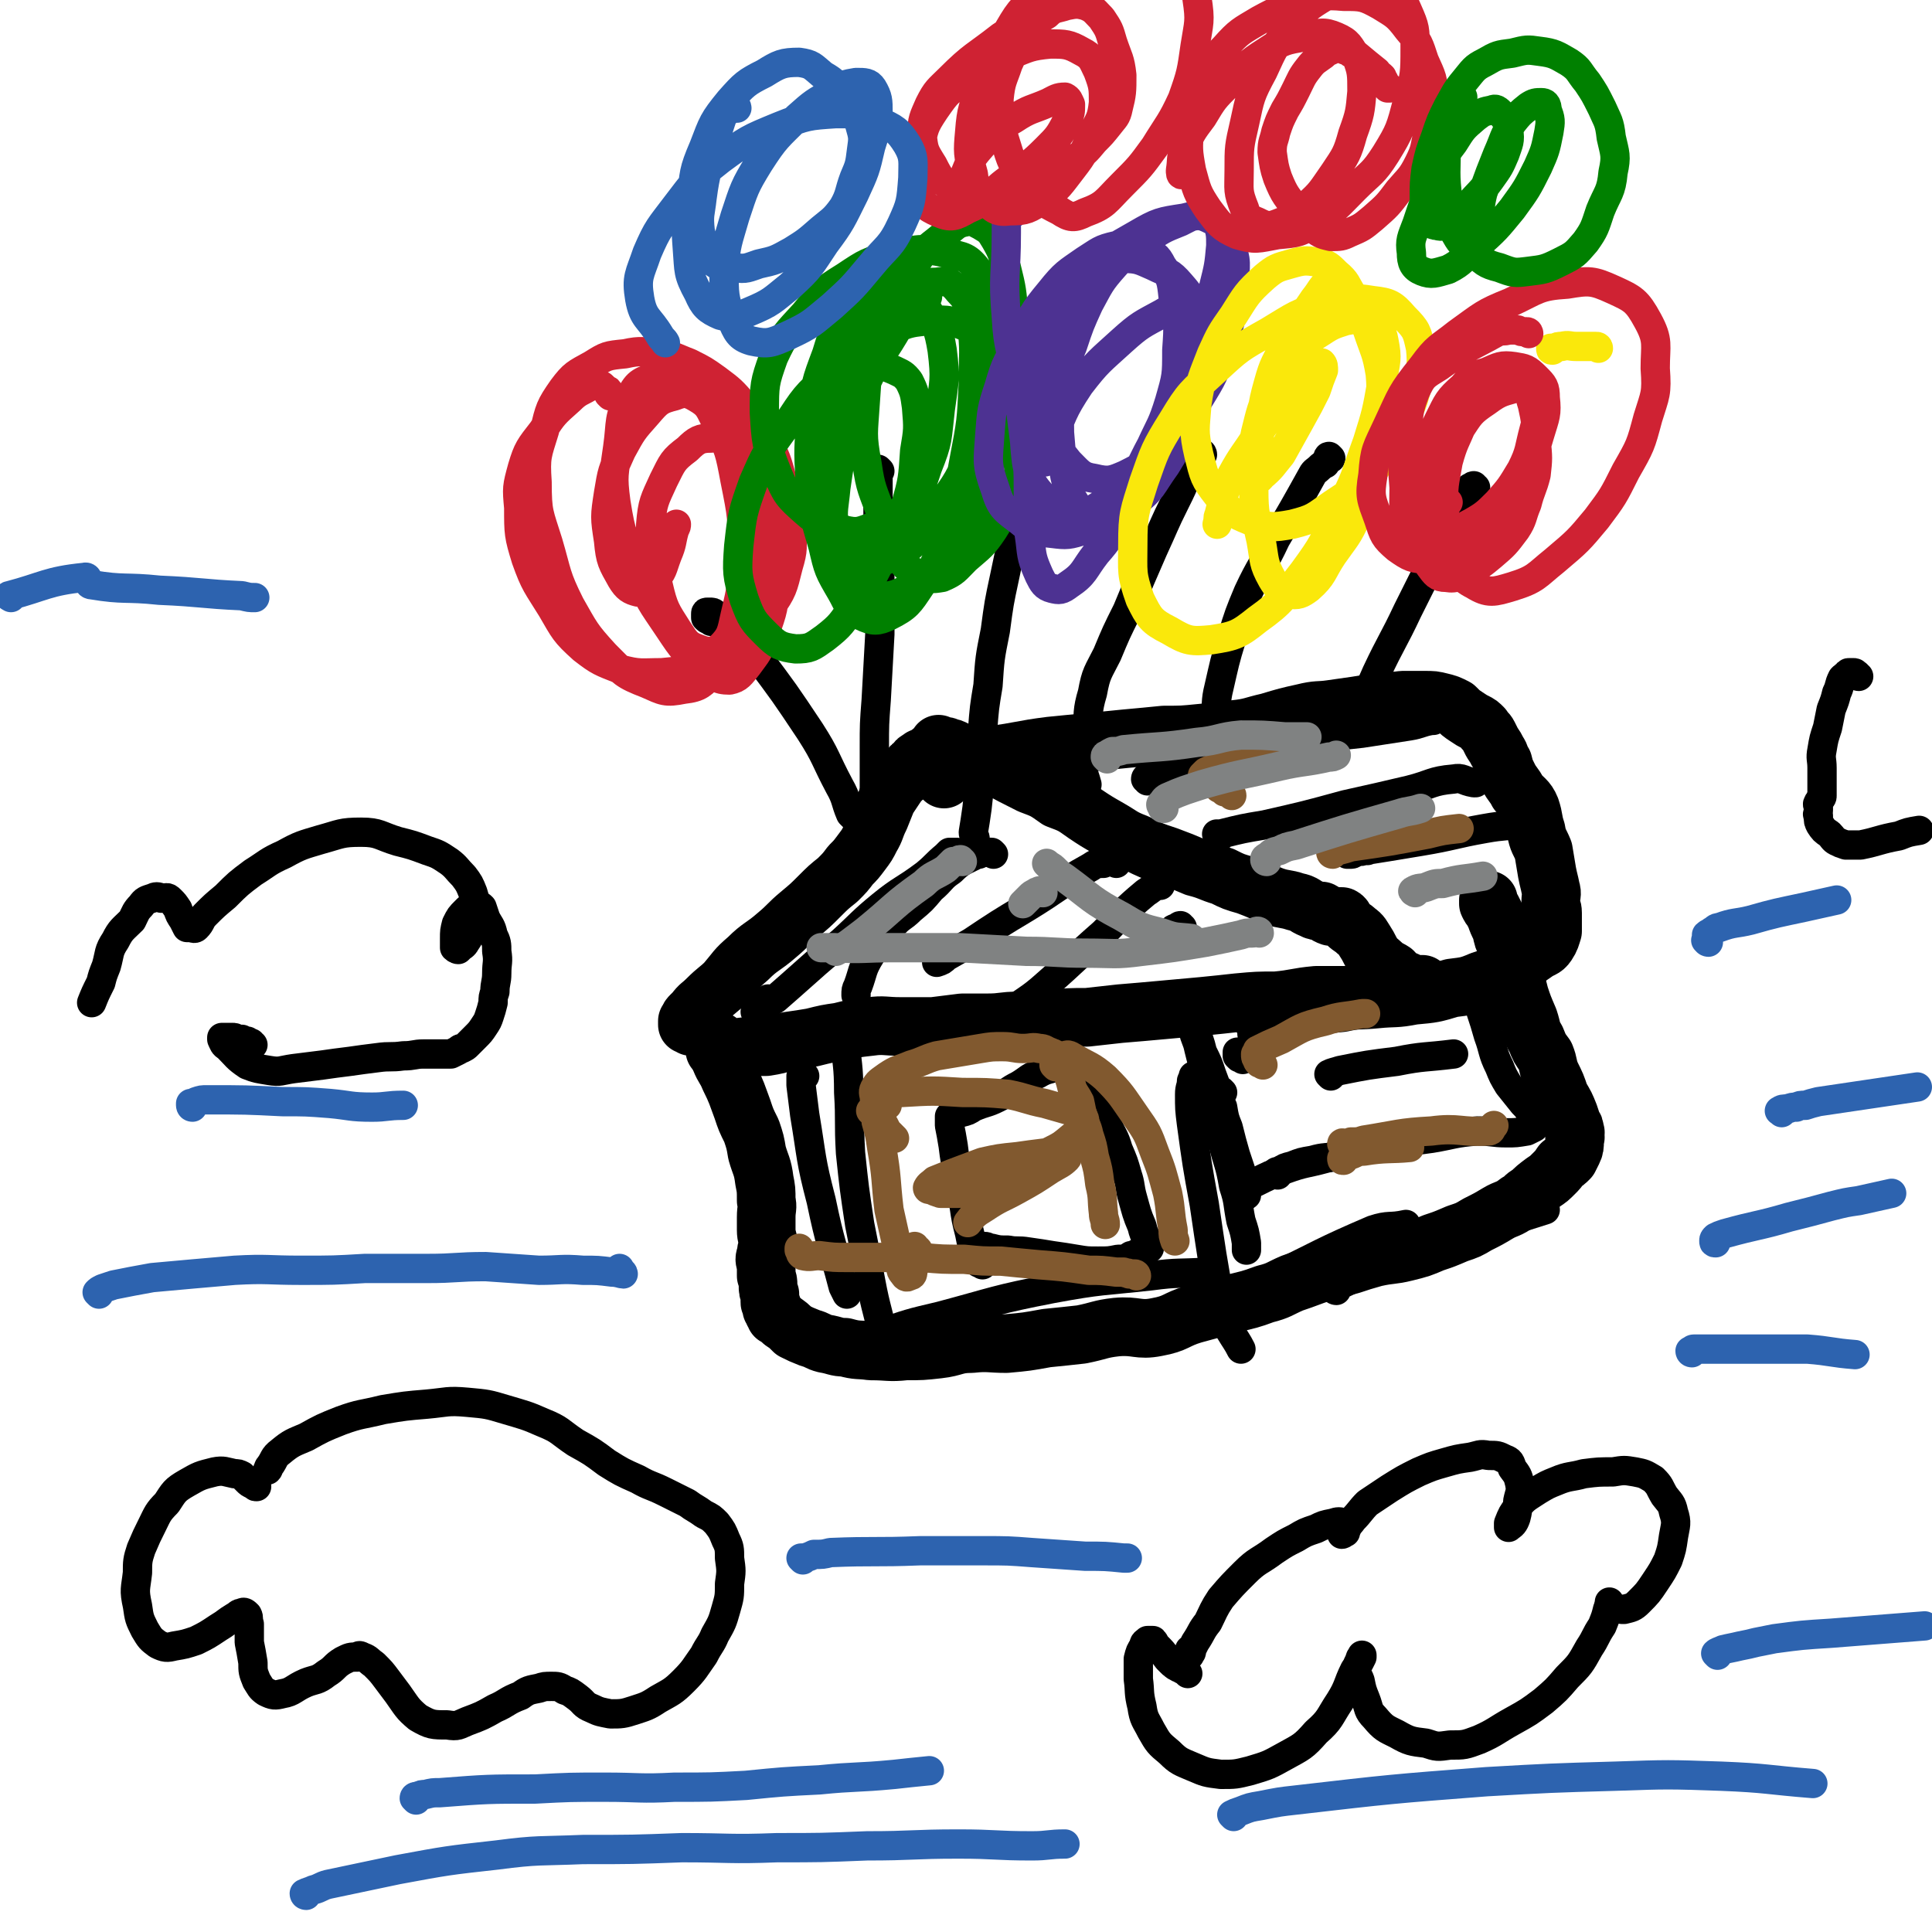 <svg viewBox='0 0 1054 1054' version='1.1' xmlns='http://www.w3.org/2000/svg' xmlns:xlink='http://www.w3.org/1999/xlink'><g fill='none' stroke='#000000' stroke-width='32' stroke-linecap='round' stroke-linejoin='round'><path d='M377,560c0,0 -1,-1 -1,-1 0,0 0,0 -1,0 0,0 0,0 0,0 0,-1 0,-1 0,-2 0,0 0,0 1,-1 0,-1 0,-1 1,-2 1,-1 1,-1 2,-2 3,-4 3,-3 7,-7 5,-5 6,-5 10,-9 6,-7 5,-7 12,-13 7,-7 8,-6 16,-13 6,-5 6,-6 12,-11 6,-5 6,-5 11,-10 5,-5 5,-5 10,-9 4,-4 4,-4 7,-8 3,-3 3,-3 6,-7 3,-4 3,-4 5,-8 3,-5 2,-5 5,-11 2,-5 2,-5 4,-10 2,-3 2,-3 4,-6 2,-3 2,-3 4,-5 2,-2 2,-1 3,-3 1,-1 1,-1 1,-2 1,-2 1,-2 3,-3 1,-2 1,-2 3,-3 1,-1 1,-1 3,-1 1,-1 1,-1 3,-2 0,-1 0,-1 1,-1 1,-1 1,-1 2,-1 0,-1 0,-1 1,-1 0,-1 0,-1 0,-2 0,0 1,1 1,1 0,0 0,0 0,0 1,0 1,0 1,0 2,0 2,0 4,1 1,0 1,0 3,1 2,1 2,1 4,2 3,1 3,1 6,2 6,3 6,3 12,5 9,5 9,5 19,10 8,3 8,3 15,8 8,3 8,3 15,8 6,4 6,4 13,8 7,4 7,5 15,8 8,4 8,4 17,7 8,3 8,3 15,6 8,2 8,3 15,5 6,3 6,3 13,5 8,3 7,3 15,6 6,2 6,1 12,3 5,1 4,2 9,4 2,1 2,1 5,1 2,1 2,2 5,3 1,0 1,0 3,0 2,0 2,0 3,0 2,1 1,2 2,3 1,1 1,1 1,1 2,2 3,2 5,4 3,2 3,3 5,6 2,3 2,4 4,7 2,3 3,3 5,5 3,3 3,2 6,4 2,2 1,2 3,3 2,2 2,1 4,2 2,1 2,1 4,2 1,0 1,0 3,0 0,0 0,0 1,0 0,0 0,0 1,0 0,0 0,0 0,0 0,0 0,0 0,0 0,1 0,1 -1,1 0,0 0,0 -1,0 -1,1 -1,1 -3,2 -3,1 -4,1 -7,1 -5,1 -5,1 -11,1 -8,0 -8,0 -16,1 -9,0 -9,0 -19,0 -11,1 -11,2 -22,3 -10,0 -10,0 -21,1 -9,1 -9,1 -19,2 -11,1 -11,1 -22,2 -11,1 -11,1 -23,2 -9,1 -9,1 -18,2 -10,0 -10,0 -19,1 -10,1 -10,1 -19,1 -8,0 -8,1 -16,1 -7,0 -7,0 -14,0 -8,1 -8,1 -16,2 -9,0 -9,0 -18,0 -8,0 -9,-1 -16,0 -9,1 -9,1 -17,3 -7,1 -7,1 -15,3 -6,1 -6,1 -13,2 -6,2 -6,2 -12,3 -5,0 -5,0 -11,0 -4,0 -4,1 -9,1 -2,0 -2,0 -4,1 -2,0 -2,0 -3,0 0,0 -1,0 -1,0 0,-1 0,-1 0,-2 1,0 0,0 1,-1 0,-1 0,-1 1,-2 '/><path d='M515,425c0,-1 0,-1 -1,-1 0,-1 0,-1 0,-2 0,-1 0,-1 0,-2 0,0 1,0 1,-1 1,0 1,0 2,-1 2,-1 2,-1 4,-1 10,-3 10,-3 20,-5 16,-2 16,-3 32,-5 10,-1 10,-1 21,-2 10,-1 10,-1 20,-2 11,-1 11,-1 21,-2 10,0 10,0 20,-1 9,-1 9,0 18,-2 10,-1 10,-2 19,-4 10,-3 10,-3 19,-5 8,-2 8,-1 15,-2 7,-1 7,-1 14,-2 6,-1 6,-1 12,-2 6,-1 6,0 13,-1 6,0 6,0 12,0 5,0 5,0 9,1 4,1 4,1 8,3 3,3 3,3 6,5 3,2 3,2 5,3 2,1 2,1 4,3 1,2 2,2 3,4 1,2 1,2 2,4 2,3 2,3 3,5 2,3 1,3 3,6 1,4 1,4 3,8 2,4 3,4 5,8 3,4 5,4 7,9 2,6 1,6 3,12 1,6 2,6 4,11 1,6 1,6 2,12 1,5 1,4 2,9 1,3 0,3 0,7 0,3 1,3 1,6 0,2 0,2 0,5 0,2 0,2 0,5 -1,3 -1,4 -3,7 -2,3 -3,2 -7,5 -6,4 -6,5 -13,8 -7,4 -7,4 -16,7 -7,3 -8,3 -16,4 -10,3 -10,3 -21,4 -10,2 -10,1 -20,2 -10,1 -10,0 -19,2 -10,1 -10,1 -19,3 -8,1 -8,2 -16,3 -5,1 -5,0 -10,0 '/><path d='M394,574c0,0 0,-1 -1,-1 0,0 0,0 0,1 0,0 0,0 0,1 -1,0 -1,0 0,1 0,1 0,1 0,2 2,5 3,5 5,10 4,8 4,9 7,17 2,6 2,6 5,12 2,6 2,6 3,12 2,7 3,7 4,15 1,5 1,5 1,11 1,4 0,4 0,9 0,4 0,4 0,7 0,4 1,4 1,7 0,3 -1,3 -1,6 -1,3 -1,3 0,6 0,3 0,3 0,6 1,3 1,3 1,5 0,3 0,3 1,5 0,2 0,2 0,4 0,1 0,1 1,2 0,1 0,1 0,2 1,1 1,1 1,2 1,1 1,1 1,2 2,1 2,1 4,3 3,2 3,2 6,5 4,2 4,2 9,4 4,1 4,2 8,3 6,1 6,2 11,2 7,2 7,1 14,2 10,0 10,1 19,0 9,0 9,0 18,-1 9,-1 9,-3 18,-3 9,-1 10,0 19,0 11,-1 11,-1 22,-3 10,-1 10,-1 19,-2 10,-2 10,-3 19,-4 11,-1 12,2 22,0 11,-2 10,-4 20,-7 11,-3 11,-3 22,-6 8,-2 9,-2 17,-5 8,-2 8,-3 15,-6 9,-3 8,-3 17,-6 7,-2 7,-2 15,-4 6,-2 6,-2 13,-4 9,-2 9,-1 17,-3 8,-2 8,-2 15,-5 6,-2 6,-2 13,-5 6,-2 6,-2 11,-5 6,-3 6,-3 11,-6 5,-3 6,-2 11,-6 4,-2 3,-3 7,-5 3,-3 3,-3 7,-6 3,-2 3,-2 6,-5 2,-2 2,-2 4,-5 2,-1 2,-1 4,-3 1,-2 1,-2 2,-4 1,-2 1,-3 1,-5 0,-1 0,-1 0,-2 1,-1 0,-1 0,-2 0,-1 1,-1 0,-2 0,-2 0,-2 -1,-3 -1,-3 -1,-3 -2,-6 -2,-5 -2,-5 -5,-10 -2,-6 -2,-6 -5,-12 -2,-5 -1,-5 -3,-10 -3,-4 -3,-4 -5,-9 -3,-5 -2,-5 -4,-11 -3,-7 -3,-7 -5,-13 -2,-8 -2,-8 -4,-15 -2,-6 -1,-6 -3,-12 -2,-4 -2,-4 -3,-9 -2,-4 -2,-4 -3,-7 -1,-2 -1,-2 -2,-4 -1,-1 -1,-1 -2,-3 0,-1 0,-1 0,-2 0,0 0,0 0,0 '/></g>
<g fill='none' stroke='#000000' stroke-width='16' stroke-linecap='round' stroke-linejoin='round'><path d='M388,339c0,0 0,0 -1,-1 0,0 0,0 0,0 -1,0 -1,0 -2,-1 0,-1 0,-1 0,-2 0,-1 0,-1 1,-1 0,0 1,0 1,0 2,0 2,0 3,1 2,1 2,1 3,3 10,10 11,9 20,20 15,20 15,20 29,41 9,14 8,15 16,30 4,7 3,8 6,15 1,1 1,1 2,2 '/><path d='M480,257c0,0 -1,-1 -1,-1 0,0 0,1 0,2 0,1 0,1 0,2 0,3 0,3 0,5 0,7 0,7 0,13 0,14 0,14 1,29 0,19 0,19 0,39 -1,18 -1,18 -2,36 -1,13 -1,13 -1,26 0,11 0,11 0,22 0,9 -1,9 -1,17 0,5 1,5 1,10 0,0 0,0 0,0 '/><path d='M570,239c0,0 0,-1 -1,-1 0,0 0,1 0,1 -1,2 -1,2 -2,4 -2,3 -2,3 -3,7 -4,14 -4,13 -8,27 -4,19 -4,19 -8,38 -3,14 -3,14 -5,29 -3,15 -3,15 -4,30 -2,12 -2,12 -3,25 -1,12 0,12 -1,23 -1,10 -1,10 -2,19 -1,7 -1,7 -2,13 0,2 1,2 1,4 '/><path d='M656,248c0,0 0,-1 -1,-1 0,1 0,2 -1,3 -1,1 -1,1 -3,3 -1,3 -1,3 -3,5 -3,8 -3,8 -7,16 -6,12 -6,13 -12,26 -7,16 -7,16 -14,33 -6,12 -6,12 -11,24 -5,10 -6,10 -8,21 -3,10 -2,11 -3,22 -1,9 -1,9 -2,19 0,4 1,5 2,9 '/><path d='M726,250c0,0 -1,-1 -1,-1 -1,0 0,1 -1,2 -1,1 -1,1 -1,2 -2,1 -2,1 -3,2 -2,2 -3,2 -4,4 -10,18 -10,18 -20,35 -7,15 -8,14 -15,29 -5,12 -5,12 -9,25 -4,13 -4,14 -7,27 -2,8 -1,9 -2,17 '/><path d='M805,266c-1,0 -1,-1 -1,-1 -1,0 0,1 -1,1 0,0 -1,0 -1,0 -1,2 -2,2 -3,4 -4,9 -4,10 -9,19 -11,22 -11,22 -22,44 -8,17 -9,17 -17,34 -5,11 -5,12 -9,23 '/></g>
<g fill='none' stroke='#CF2233' stroke-width='16' stroke-linecap='round' stroke-linejoin='round'><path d='M333,216c0,0 0,0 -1,-1 0,0 1,0 0,-1 0,-1 0,-1 -1,-1 -1,-1 -1,-1 -2,-2 -1,-1 -1,-1 -3,-1 -1,0 -2,0 -3,0 -6,4 -7,3 -12,8 -9,8 -9,8 -15,17 -7,9 -8,10 -11,20 -3,11 -3,11 -2,22 0,14 0,15 4,28 5,14 6,14 14,27 7,12 7,13 17,22 9,7 10,7 20,11 11,3 12,2 23,2 11,-1 12,-1 22,-6 11,-4 11,-5 20,-13 9,-7 11,-7 17,-16 7,-10 7,-11 10,-23 3,-10 2,-10 2,-20 -1,-12 -1,-12 -4,-23 -4,-13 -3,-13 -9,-25 -5,-11 -6,-11 -13,-20 -7,-8 -7,-8 -15,-14 -7,-5 -7,-5 -15,-9 -8,-3 -8,-4 -16,-5 -9,-1 -10,-2 -19,0 -10,1 -10,1 -18,6 -9,5 -10,5 -16,13 -7,10 -7,11 -10,23 -4,13 -5,14 -4,28 0,17 1,17 6,33 5,17 4,18 12,34 8,14 8,15 19,27 10,10 10,11 23,16 9,4 10,5 20,3 9,-1 10,-3 16,-9 8,-8 9,-9 13,-19 6,-14 5,-14 7,-29 3,-18 5,-19 3,-37 -1,-19 -2,-20 -8,-38 -4,-14 -3,-16 -12,-27 -6,-8 -8,-9 -18,-12 -7,-3 -8,-2 -15,0 -9,3 -11,3 -15,11 -7,12 -5,14 -7,28 -2,15 -3,15 -1,30 3,19 4,19 12,37 6,17 7,17 17,32 8,12 8,12 19,21 6,5 7,7 14,7 5,-1 6,-3 10,-8 5,-7 6,-7 9,-17 5,-14 5,-14 6,-29 2,-17 2,-17 0,-33 -3,-14 -4,-15 -10,-27 -5,-8 -5,-9 -12,-15 -5,-4 -6,-4 -13,-3 -6,0 -8,1 -13,6 -8,6 -8,7 -13,17 -5,11 -6,12 -7,24 -1,17 0,17 4,33 3,13 4,14 11,25 4,6 5,8 11,10 5,2 8,2 12,-1 6,-6 6,-8 8,-17 4,-17 4,-17 4,-34 0,-20 0,-20 -4,-40 -3,-16 -3,-16 -10,-31 -4,-8 -4,-10 -11,-14 -5,-3 -7,-3 -12,-1 -8,2 -9,3 -15,10 -8,9 -8,9 -14,20 -5,11 -5,11 -7,23 -2,13 -2,13 0,26 1,11 2,12 7,21 3,5 5,6 9,7 5,0 6,-2 9,-6 5,-6 4,-6 7,-14 3,-7 2,-7 4,-14 1,-2 1,-2 1,-3 '/></g>
<g fill='none' stroke='#008000' stroke-width='16' stroke-linecap='round' stroke-linejoin='round'><path d='M506,162c0,0 -1,0 -1,-1 -1,0 -1,0 -1,-1 0,0 0,0 -1,-1 0,0 0,0 -1,1 0,0 0,0 -1,1 -1,2 -1,2 -2,3 -4,6 -4,7 -8,13 -9,16 -11,16 -19,33 -6,14 -6,14 -10,29 -4,13 -4,13 -6,27 -1,11 -2,11 -1,22 1,12 1,12 4,23 3,6 3,7 8,11 4,4 5,5 11,4 11,-1 12,-2 21,-7 10,-6 10,-7 17,-16 8,-10 8,-10 14,-22 6,-11 6,-12 9,-24 5,-15 4,-15 8,-30 3,-14 3,-14 5,-28 1,-14 2,-14 1,-28 -1,-12 -1,-13 -4,-25 -2,-7 -2,-8 -6,-15 -3,-5 -3,-5 -8,-8 -4,-2 -5,-3 -8,-2 -6,1 -6,3 -12,7 -8,7 -9,6 -15,15 -8,10 -8,11 -14,23 -5,12 -6,12 -10,24 -3,14 -3,15 -4,30 -1,16 -2,17 1,33 2,14 3,14 8,28 3,11 2,11 8,21 5,7 5,8 12,11 6,3 7,3 13,2 7,-3 7,-4 13,-10 8,-7 9,-7 15,-16 6,-10 7,-10 11,-22 4,-13 4,-14 4,-27 1,-14 0,-14 -4,-27 -3,-11 -3,-12 -9,-22 -6,-7 -7,-8 -15,-12 -10,-4 -11,-5 -22,-4 -13,1 -14,2 -27,9 -14,8 -15,8 -27,20 -14,12 -14,13 -24,28 -11,15 -11,15 -18,31 -6,17 -6,17 -8,35 -1,14 -1,16 3,29 4,11 5,12 12,19 6,6 8,7 16,8 8,0 9,-1 16,-6 9,-7 9,-8 16,-18 9,-13 9,-13 16,-27 7,-13 7,-13 12,-27 4,-14 4,-15 5,-30 2,-12 2,-12 1,-24 -1,-7 -1,-8 -4,-14 -3,-4 -4,-4 -8,-6 -5,-2 -6,-3 -10,-2 -7,1 -7,2 -12,6 -8,6 -9,6 -13,14 -5,11 -5,13 -6,25 -1,13 -1,14 2,26 3,10 3,11 11,19 5,6 7,7 15,7 10,1 11,0 20,-6 11,-7 12,-8 20,-18 10,-14 9,-14 16,-30 6,-16 6,-16 9,-33 4,-19 6,-19 4,-38 -2,-12 -2,-15 -10,-24 -6,-8 -8,-8 -18,-10 -14,-3 -15,-2 -29,1 -14,4 -14,4 -26,12 -13,8 -13,9 -22,20 -10,11 -11,11 -17,24 -5,14 -5,15 -5,30 1,16 1,18 7,33 5,12 6,13 15,21 8,7 10,8 21,10 8,2 9,1 17,-2 9,-4 10,-3 16,-10 9,-9 9,-10 13,-22 6,-15 5,-15 7,-32 2,-15 3,-16 1,-32 -2,-12 -3,-13 -9,-24 -3,-7 -3,-9 -10,-12 -5,-3 -8,-3 -14,0 -9,4 -10,5 -17,13 -9,11 -9,12 -13,25 -6,16 -6,16 -8,33 -2,18 -2,19 -1,37 2,18 2,18 7,35 3,13 3,13 10,25 4,7 4,10 11,13 6,3 9,3 15,0 10,-5 11,-7 17,-16 9,-13 9,-14 14,-29 7,-19 6,-19 10,-40 4,-21 4,-21 5,-42 0,-17 1,-17 -1,-33 -2,-9 -1,-11 -7,-17 -4,-5 -6,-6 -12,-5 -9,0 -10,2 -18,8 -12,9 -12,9 -21,21 -9,13 -10,13 -16,28 -7,15 -7,16 -9,33 -2,15 -2,16 0,31 2,12 2,13 8,23 4,7 5,9 12,11 8,2 10,0 17,-4 11,-5 11,-5 19,-13 9,-8 8,-9 15,-18 5,-7 4,-7 8,-15 2,-3 1,-3 3,-7 0,0 0,-1 0,0 -2,2 -2,3 -4,6 '/></g>
<g fill='none' stroke='#4D3292' stroke-width='16' stroke-linecap='round' stroke-linejoin='round'><path d='M552,117c0,0 -1,-1 -1,-1 0,0 0,1 -1,2 0,1 -1,1 -1,3 0,3 0,3 0,6 0,23 -2,23 0,46 1,18 3,18 6,35 2,17 2,17 4,33 2,14 2,14 2,29 1,12 -1,13 1,25 1,9 1,10 5,19 2,4 3,6 7,7 4,1 5,1 9,-2 9,-6 8,-8 15,-17 7,-8 7,-9 13,-18 10,-17 10,-16 19,-33 8,-16 8,-16 15,-32 5,-15 5,-15 9,-31 5,-15 5,-15 8,-31 3,-12 3,-12 4,-23 0,-6 0,-7 -2,-13 -2,-3 -3,-4 -7,-4 -6,0 -7,1 -13,4 -10,4 -10,4 -20,11 -8,6 -9,5 -16,13 -8,9 -8,10 -14,21 -5,11 -5,11 -9,23 -4,10 -5,10 -6,21 -2,13 -1,13 -1,26 1,12 1,13 3,24 2,8 2,9 6,15 2,4 3,4 7,5 5,0 6,-1 9,-4 7,-5 7,-5 12,-12 8,-9 7,-10 13,-21 5,-11 6,-11 10,-24 4,-14 4,-14 4,-28 1,-14 1,-15 -2,-29 -1,-9 -1,-10 -6,-17 -3,-6 -4,-6 -11,-9 -6,-2 -7,-3 -14,-2 -9,2 -9,3 -17,8 -10,7 -11,7 -19,17 -10,12 -9,12 -16,26 -7,12 -8,12 -12,26 -4,12 -4,13 -5,26 -1,15 -2,16 3,30 3,10 5,11 13,17 7,6 9,6 18,7 8,1 9,1 18,-2 13,-5 14,-5 26,-14 11,-8 10,-10 18,-21 8,-13 8,-13 13,-27 4,-13 4,-14 5,-27 2,-13 2,-14 0,-26 -3,-10 -3,-11 -10,-19 -6,-7 -7,-6 -15,-10 -7,-3 -8,-4 -16,-4 -9,1 -11,1 -18,5 -9,6 -8,7 -14,16 -6,10 -7,10 -10,21 -4,11 -5,11 -4,23 0,13 0,14 4,26 4,11 5,11 12,20 6,6 7,8 14,9 8,2 10,1 17,-2 12,-6 13,-7 22,-16 11,-11 10,-12 18,-25 8,-13 8,-13 13,-28 5,-17 5,-17 6,-34 1,-12 2,-13 -2,-24 -2,-7 -3,-8 -10,-12 -6,-3 -7,-3 -15,-1 -13,2 -14,2 -26,9 -14,8 -15,8 -25,20 -13,15 -14,15 -23,33 -8,16 -7,17 -10,35 -3,18 -4,19 -2,36 2,11 3,12 10,20 4,6 6,8 13,9 8,1 10,-1 18,-6 11,-7 12,-8 20,-19 9,-13 9,-14 15,-29 6,-15 6,-15 9,-30 2,-10 3,-10 3,-20 0,-5 0,-7 -3,-9 -3,-2 -6,0 -11,3 -11,6 -12,6 -22,15 -12,11 -13,11 -23,24 -10,15 -9,16 -16,32 -2,5 -2,5 -3,10 '/></g>
<g fill='none' stroke='#FAE80B' stroke-width='16' stroke-linecap='round' stroke-linejoin='round'><path d='M733,154c0,0 0,-1 -1,-1 0,0 0,0 -1,0 0,0 0,0 -1,-1 -1,0 -1,0 -2,0 -2,1 -2,0 -4,2 -4,4 -3,4 -7,9 -8,12 -9,12 -16,25 -5,10 -6,10 -9,21 -4,14 -3,15 -5,29 -2,14 -3,15 -3,29 0,14 1,14 4,28 2,11 1,12 6,21 3,5 4,6 9,8 5,1 7,0 11,-3 8,-7 7,-9 13,-18 7,-10 8,-10 13,-21 6,-12 6,-12 9,-25 3,-14 2,-15 3,-29 1,-12 2,-12 1,-24 -2,-12 -3,-12 -7,-24 -4,-9 -4,-9 -8,-19 -4,-6 -3,-7 -9,-12 -4,-4 -5,-5 -10,-6 -7,-1 -8,-1 -15,1 -7,2 -8,2 -14,7 -10,9 -10,10 -17,21 -7,10 -7,10 -12,21 -5,13 -6,14 -8,27 -1,14 -2,15 1,28 3,12 3,13 10,22 7,9 8,10 18,14 10,4 12,4 23,2 12,-3 12,-4 22,-11 12,-8 13,-8 23,-19 8,-10 7,-11 13,-22 6,-11 7,-11 10,-23 2,-10 3,-11 2,-21 -2,-9 -2,-10 -9,-17 -6,-7 -8,-8 -17,-9 -12,-2 -13,-1 -25,2 -17,5 -17,6 -32,15 -16,9 -16,9 -29,21 -13,12 -14,12 -23,27 -10,16 -10,17 -16,34 -5,16 -6,17 -6,34 0,15 -1,16 4,30 5,10 6,12 16,17 10,6 12,6 23,5 13,-2 15,-3 25,-11 14,-10 14,-12 25,-26 11,-15 11,-16 19,-33 10,-18 9,-19 16,-38 5,-16 5,-16 8,-33 2,-11 3,-12 1,-22 -1,-6 -3,-8 -8,-10 -5,-3 -7,-2 -13,-1 -6,2 -7,2 -13,6 -8,5 -8,5 -15,13 -7,8 -8,8 -13,18 -5,11 -5,12 -8,24 -2,9 -1,9 -2,18 0,3 0,5 1,6 1,2 3,2 4,0 6,-5 6,-6 11,-12 5,-9 5,-9 10,-18 5,-9 5,-9 9,-17 2,-6 2,-6 4,-11 0,-2 0,-3 -1,-4 -1,0 -3,1 -5,2 -7,7 -7,7 -13,14 -9,11 -9,12 -17,23 -7,11 -8,11 -14,22 -5,10 -4,11 -7,22 -1,2 0,2 -1,5 '/><path d='M872,190c0,0 0,-1 -1,-1 0,0 0,0 -1,0 -1,0 -1,0 -2,0 -1,0 -1,0 -3,0 -1,0 -1,0 -2,0 -2,0 -2,0 -3,0 -4,0 -4,-1 -8,0 -2,0 -2,0 -4,1 -1,0 -1,0 -1,1 -1,0 -1,0 -1,-1 0,0 1,0 1,0 '/></g>
<g fill='none' stroke='#CF2233' stroke-width='16' stroke-linecap='round' stroke-linejoin='round'><path d='M834,182c0,0 0,-1 -1,-1 0,0 0,0 -1,0 -2,0 -2,0 -4,-1 -2,0 -2,0 -5,0 -3,1 -3,0 -6,1 -16,9 -17,8 -32,19 -8,5 -9,5 -13,14 -5,13 -3,14 -5,29 -2,11 -2,11 -1,23 0,11 -1,11 3,21 4,12 4,12 11,22 3,4 4,6 9,6 6,1 7,-1 13,-4 6,-3 6,-3 12,-8 7,-6 7,-6 13,-14 4,-6 3,-7 6,-14 2,-8 3,-8 5,-16 1,-9 1,-9 0,-19 0,-9 0,-10 -2,-19 -2,-6 -1,-7 -4,-12 -1,-4 -2,-5 -5,-6 -3,-1 -4,0 -7,2 -6,2 -7,1 -11,6 -7,8 -6,9 -11,20 -4,10 -5,10 -8,21 -2,12 -3,13 -2,25 0,13 0,14 4,25 4,10 4,13 12,17 8,5 11,4 21,1 13,-4 13,-6 23,-14 13,-11 13,-11 23,-23 9,-12 9,-12 16,-26 8,-14 8,-14 12,-29 4,-13 5,-13 4,-27 0,-13 2,-15 -4,-26 -6,-11 -8,-12 -19,-17 -11,-5 -13,-5 -25,-3 -16,1 -16,3 -31,10 -15,6 -15,7 -29,17 -10,8 -11,7 -19,18 -12,15 -11,15 -19,32 -6,13 -7,13 -8,27 -2,12 -1,13 3,24 3,9 3,10 10,16 7,5 9,6 17,6 9,-1 10,-3 18,-8 10,-6 10,-6 18,-15 8,-9 9,-8 15,-19 7,-12 6,-13 10,-26 3,-10 4,-11 3,-20 0,-6 -1,-7 -5,-11 -5,-5 -6,-5 -12,-6 -7,-1 -8,0 -15,3 -7,2 -8,2 -13,8 -8,7 -8,8 -13,18 -6,12 -5,12 -8,25 -3,8 -3,9 -2,18 0,7 0,8 4,13 3,4 5,5 10,5 7,0 8,-2 14,-5 7,-4 8,-5 14,-11 7,-8 7,-8 13,-18 5,-10 4,-11 7,-22 2,-8 3,-8 3,-16 -1,-3 -1,-4 -4,-6 -3,-2 -4,-2 -7,-1 -9,3 -10,2 -18,8 -9,6 -9,7 -15,16 -6,9 -6,10 -10,20 -4,7 -4,7 -5,16 -1,3 -2,6 0,7 2,2 4,-1 7,-2 2,-1 1,-1 2,-2 '/><path d='M758,48c0,0 0,0 -1,-1 0,0 0,1 0,1 0,0 0,0 0,-1 -1,0 -1,0 -1,-1 -1,-1 -1,-1 -1,-2 -1,-1 -1,-1 -1,-2 -2,-2 -2,-1 -3,-3 -5,-4 -5,-4 -11,-9 -1,-1 -1,-1 -3,-1 -2,-2 -2,-1 -4,-2 -1,-1 -1,-1 -2,-2 0,0 0,1 -1,1 -1,0 -1,-1 -1,0 -1,0 -1,0 -2,1 -2,1 -3,1 -5,3 -4,3 -5,3 -8,7 -4,5 -4,6 -7,12 -3,6 -3,6 -6,11 -3,6 -3,6 -5,12 -1,5 -2,5 -2,11 1,7 1,8 3,14 4,10 5,10 11,18 4,6 4,6 9,10 4,3 5,3 9,4 5,0 6,0 10,-2 7,-3 7,-3 13,-8 8,-7 8,-7 14,-15 6,-7 7,-7 11,-15 4,-8 3,-8 5,-16 3,-10 4,-10 3,-20 0,-10 -1,-11 -5,-20 -3,-9 -3,-10 -9,-17 -6,-8 -7,-8 -15,-13 -9,-5 -10,-5 -20,-5 -11,-1 -11,0 -22,3 -12,4 -13,4 -24,10 -10,6 -11,6 -19,15 -9,9 -8,10 -13,22 -4,10 -5,11 -6,22 -1,11 -1,12 1,23 3,11 3,12 9,21 6,8 7,10 16,14 10,3 11,2 22,0 11,-1 12,-1 21,-7 11,-7 11,-8 21,-18 9,-9 10,-8 17,-19 8,-13 8,-14 12,-29 4,-14 4,-15 4,-29 0,-10 0,-11 -4,-20 -3,-7 -4,-8 -11,-11 -6,-4 -8,-4 -15,-3 -9,1 -10,1 -19,6 -10,6 -11,7 -18,16 -10,11 -10,12 -16,25 -7,13 -7,14 -10,28 -3,13 -3,13 -3,26 0,11 -1,11 3,21 1,4 2,5 7,7 4,2 6,3 11,1 8,-3 9,-4 16,-10 8,-7 8,-8 15,-18 6,-9 7,-10 10,-21 4,-11 4,-12 5,-23 0,-10 0,-11 -3,-19 -4,-6 -4,-8 -11,-11 -7,-3 -9,-2 -17,0 -11,2 -12,2 -21,8 -11,7 -11,8 -21,18 -8,8 -8,8 -14,18 -6,8 -6,8 -10,17 -2,6 -1,6 -2,12 0,1 0,3 1,2 2,0 3,-2 4,-3 '/><path d='M564,18c0,0 0,-1 -1,-1 0,0 0,-1 -1,-1 -1,0 -1,0 -2,0 -2,0 -2,0 -4,0 -2,0 -2,0 -4,1 -3,1 -3,1 -6,3 -14,11 -15,10 -28,23 -6,6 -7,6 -11,14 -3,7 -4,8 -4,16 1,9 1,9 6,17 4,8 5,9 12,14 7,5 8,6 16,7 8,0 9,-1 17,-4 9,-3 9,-4 18,-9 7,-5 7,-5 14,-11 6,-4 6,-4 11,-10 4,-4 4,-4 8,-9 3,-4 4,-4 5,-9 2,-8 2,-9 2,-18 -1,-9 -2,-9 -5,-18 -2,-7 -2,-7 -6,-13 -4,-4 -4,-5 -9,-7 -4,-1 -5,-1 -10,0 -6,2 -7,1 -11,5 -7,4 -6,5 -11,11 -6,7 -6,7 -10,16 -3,9 -4,9 -5,19 0,11 0,12 3,22 4,13 4,14 12,24 7,9 8,10 18,15 6,4 8,4 14,1 11,-4 11,-6 20,-15 10,-10 10,-10 18,-21 8,-13 9,-13 15,-26 5,-14 5,-15 7,-29 2,-13 3,-13 1,-26 -1,-10 -2,-11 -7,-19 -5,-6 -6,-8 -13,-10 -9,-4 -10,-3 -20,-1 -12,2 -12,3 -23,9 -12,7 -12,7 -22,17 -12,11 -12,11 -20,25 -8,12 -8,13 -13,27 -4,12 -5,12 -6,25 -1,11 -1,12 2,23 1,8 1,9 7,15 4,4 6,6 13,5 9,0 10,-1 18,-6 9,-7 9,-8 16,-17 7,-9 6,-9 11,-19 4,-8 5,-8 6,-17 0,-8 0,-9 -3,-17 -3,-6 -3,-8 -9,-11 -7,-4 -9,-4 -17,-4 -11,1 -12,2 -22,6 -13,5 -13,6 -24,14 -10,6 -10,6 -17,16 -6,9 -6,10 -8,21 -3,11 -4,12 -1,23 2,7 4,9 11,12 7,3 9,2 16,-2 12,-5 11,-8 22,-16 11,-8 12,-8 21,-17 6,-6 7,-7 11,-15 2,-4 2,-5 2,-9 -1,-2 -1,-3 -3,-4 -4,0 -5,1 -9,3 -9,4 -10,3 -19,9 -9,5 -9,5 -16,13 -7,8 -7,8 -11,18 -3,7 -2,9 -4,16 '/></g>
<g fill='none' stroke='#2D63AF' stroke-width='16' stroke-linecap='round' stroke-linejoin='round'><path d='M402,59c0,-1 -1,-1 -1,-1 0,0 0,0 -1,0 -1,1 -1,1 -2,2 -2,1 -3,1 -4,4 -2,6 -2,6 -4,13 -4,16 -5,16 -7,31 -1,9 -2,9 -1,18 2,8 1,10 6,16 4,4 6,3 13,4 6,1 7,0 13,-2 9,-2 9,-2 18,-7 8,-5 8,-5 16,-12 6,-5 7,-5 12,-12 4,-7 3,-8 6,-16 3,-7 3,-7 4,-15 1,-7 1,-7 -1,-14 -2,-8 -3,-8 -8,-15 -5,-7 -5,-8 -12,-12 -6,-5 -6,-6 -13,-7 -9,0 -11,1 -19,6 -10,5 -11,6 -19,15 -9,11 -9,12 -14,25 -6,14 -5,14 -7,29 -3,13 -3,13 -2,27 1,12 0,13 6,24 3,7 5,9 12,12 7,2 9,1 16,-2 12,-5 12,-6 22,-14 11,-10 11,-11 19,-23 9,-12 9,-13 16,-27 6,-13 6,-13 9,-26 3,-10 4,-10 4,-19 0,-6 0,-8 -3,-13 -2,-3 -4,-3 -9,-3 -6,1 -6,1 -12,5 -11,6 -11,6 -20,14 -11,11 -12,11 -21,25 -8,13 -8,14 -13,29 -4,14 -5,15 -6,29 0,14 0,15 4,27 3,7 4,10 11,12 9,2 11,1 20,-3 13,-6 13,-7 24,-16 11,-10 11,-10 21,-22 9,-11 11,-10 17,-23 5,-11 5,-12 6,-25 0,-9 1,-11 -3,-18 -5,-8 -7,-9 -16,-13 -10,-4 -12,-4 -23,-4 -15,1 -16,1 -31,7 -17,7 -17,7 -32,18 -14,11 -14,12 -24,25 -9,12 -10,12 -16,26 -4,12 -6,13 -4,25 2,11 5,10 11,20 1,2 2,2 3,4 '/></g>
<g fill='none' stroke='#000000' stroke-width='16' stroke-linecap='round' stroke-linejoin='round'><path d='M140,811c-1,0 -1,0 -1,-1 -1,0 -1,0 -1,0 -2,-1 -2,-1 -3,-2 -2,-2 -2,-2 -3,-3 -2,-1 -2,-1 -4,-1 -5,-1 -6,-2 -11,-1 -8,2 -8,2 -15,6 -7,4 -7,5 -11,11 -5,5 -5,6 -8,12 -3,6 -3,6 -6,13 -2,6 -2,7 -2,13 -1,9 -2,9 0,18 1,7 1,7 4,13 3,5 3,5 7,8 4,2 5,2 9,1 6,-1 6,-1 12,-3 6,-3 6,-3 12,-7 5,-3 4,-3 9,-6 2,-1 2,-2 4,-2 1,-1 2,0 3,1 1,2 0,2 1,5 0,5 0,5 0,10 1,5 1,5 2,11 0,5 0,5 2,10 2,3 2,4 5,6 4,2 5,2 9,1 6,-1 6,-3 13,-6 5,-2 6,-1 11,-5 5,-3 4,-4 9,-7 4,-2 4,-2 8,-2 1,-1 1,-1 3,0 3,1 3,2 6,4 4,4 4,4 7,8 3,4 3,4 6,8 5,7 5,8 11,13 7,4 8,4 16,4 6,1 6,0 11,-2 8,-3 8,-3 15,-7 7,-3 6,-4 14,-7 4,-3 5,-3 10,-4 3,-1 3,-1 7,-1 3,0 4,0 7,2 3,1 3,1 7,4 4,3 3,4 8,6 4,2 5,2 10,3 6,0 7,0 13,-2 6,-2 7,-2 13,-6 7,-4 8,-4 14,-10 6,-6 6,-7 11,-14 3,-6 4,-6 6,-11 4,-7 4,-7 6,-14 2,-7 2,-7 2,-14 1,-7 1,-7 0,-14 0,-5 0,-6 -2,-10 -2,-5 -2,-5 -5,-9 -3,-3 -3,-3 -7,-5 -4,-3 -5,-3 -9,-6 -6,-3 -6,-3 -12,-6 -8,-4 -8,-3 -15,-7 -9,-4 -9,-4 -17,-9 -8,-6 -8,-6 -17,-11 -9,-6 -8,-7 -18,-11 -9,-4 -10,-4 -20,-7 -10,-3 -10,-3 -21,-4 -11,-1 -11,0 -22,1 -12,1 -12,1 -24,3 -12,3 -12,2 -23,6 -10,4 -10,4 -19,9 -7,3 -8,3 -14,8 -4,3 -3,4 -6,8 -1,1 0,1 -1,2 '/><path d='M536,690c0,-1 0,-1 -1,-1 0,-1 0,0 0,0 0,0 0,0 -1,0 0,0 0,0 0,0 1,0 0,0 0,0 0,-1 1,0 1,0 -1,-1 -1,-1 -2,-2 0,-1 0,-1 -1,-1 0,-2 0,-2 -1,-3 -1,-5 -1,-5 -2,-10 -2,-8 -2,-8 -3,-15 -2,-9 -2,-9 -3,-17 -2,-8 -2,-8 -3,-16 -1,-6 -1,-6 -2,-11 0,-2 0,-2 0,-4 0,0 0,0 0,-1 0,0 0,0 0,0 0,0 0,0 1,0 0,-1 0,-1 1,-1 2,-1 2,-1 4,-1 4,-1 4,-1 7,-3 7,-3 7,-2 13,-5 6,-3 6,-4 12,-7 5,-3 5,-4 10,-6 5,-3 5,-2 10,-4 3,-1 3,-1 6,-1 2,-1 2,-1 4,-1 1,0 1,0 2,1 1,0 1,0 2,1 2,3 2,2 3,5 3,6 3,6 6,12 3,7 2,7 5,14 3,7 4,7 6,14 3,7 3,7 5,14 2,6 1,6 3,13 2,7 2,8 5,15 1,4 1,4 3,7 0,2 0,2 1,3 0,1 0,1 0,1 0,0 0,0 0,1 0,0 0,0 0,0 0,0 0,0 -1,0 -1,1 -1,1 -2,1 -1,1 -1,1 -2,1 -3,1 -2,2 -5,2 -3,2 -3,2 -7,2 -5,1 -5,1 -11,1 -6,0 -6,0 -12,-1 -6,-1 -6,-1 -13,-2 -6,-1 -6,-1 -13,-2 -6,-1 -6,0 -11,-1 -5,0 -5,0 -9,-1 -2,0 -2,-1 -4,-1 '/><path d='M527,468c0,0 0,0 -1,-1 -1,-1 -1,-1 -2,-1 -1,-1 -1,-1 -3,-1 -1,0 -1,0 -3,0 -1,1 -1,1 -2,2 -6,5 -5,5 -11,10 -12,9 -13,8 -24,17 -11,9 -11,10 -22,20 -10,8 -10,8 -19,16 -9,8 -9,8 -17,15 -5,3 -5,3 -9,6 -1,0 -2,1 -2,1 2,-2 3,-3 6,-5 1,-1 1,-1 1,-2 '/><path d='M542,466c0,0 0,0 -1,-1 0,0 0,0 -1,0 -2,0 -2,0 -3,0 -2,0 -2,0 -3,1 -2,0 -2,0 -3,1 -6,3 -7,3 -12,8 -6,4 -5,5 -11,10 -5,6 -5,6 -11,11 -5,5 -6,4 -10,9 -7,8 -7,8 -12,16 -5,8 -4,9 -7,17 -1,2 -1,2 -1,5 '/><path d='M609,471c0,-1 0,-1 -1,-1 -1,-1 -1,0 -2,0 -2,0 -2,0 -4,1 -4,0 -4,0 -7,2 -18,10 -17,11 -35,22 -15,9 -15,9 -30,19 -7,4 -7,4 -14,8 -2,2 -2,2 -5,3 '/><path d='M633,483c0,-1 0,-1 -1,-1 0,-1 0,0 0,0 -1,1 -1,0 -2,1 -2,2 -2,2 -5,4 -12,10 -12,11 -23,22 -16,14 -15,14 -31,28 -10,9 -11,8 -21,16 0,1 0,1 -1,1 '/><path d='M645,506c-1,0 -1,0 -1,-1 -1,0 -1,1 -1,1 -1,1 -2,0 -3,1 -2,2 -2,2 -5,4 -2,2 -2,2 -5,5 -1,0 -1,0 -1,1 '/><path d='M626,426c0,-1 -1,-1 -1,-1 0,-1 1,-1 2,-2 4,-1 4,-2 7,-3 8,-3 8,-4 16,-6 20,-4 21,-4 41,-8 26,-4 26,-3 52,-6 13,-2 13,-2 26,-4 6,-1 6,-2 12,-3 0,-1 0,0 1,0 '/><path d='M666,456c-1,0 -1,-1 -1,-1 -1,0 -2,0 -1,0 0,0 1,0 2,0 12,-3 12,-3 24,-5 22,-5 22,-5 44,-11 18,-4 18,-4 35,-8 12,-3 12,-5 24,-6 5,-1 5,1 11,2 1,0 1,0 1,0 '/><path d='M746,464c0,0 0,-1 -1,-1 0,0 -1,1 -1,1 -2,1 -3,0 -5,1 -1,1 -1,1 -3,1 0,0 -1,0 -1,0 1,0 2,-1 3,-1 19,-3 19,-3 37,-6 18,-3 18,-4 35,-7 11,-2 11,-1 22,-3 1,0 1,0 2,0 '/><path d='M667,596c0,0 -1,-1 -1,-1 0,0 0,0 0,0 0,1 0,1 0,1 0,2 0,2 0,3 0,3 0,3 1,5 1,6 1,6 3,11 2,8 2,8 4,15 2,6 2,6 4,12 1,3 1,3 2,6 0,2 0,2 0,4 0,0 0,0 0,0 0,-1 0,-2 -1,-3 -1,-5 -2,-5 -3,-10 -3,-9 -3,-9 -5,-18 -3,-9 -3,-9 -5,-19 -2,-8 -2,-8 -5,-16 -2,-6 -2,-6 -5,-12 -1,-4 -1,-4 -2,-7 -1,-3 -1,-3 -2,-5 0,-1 0,-1 -1,-1 0,0 0,-1 0,0 0,0 0,0 0,1 1,5 2,5 3,10 3,12 3,12 6,24 4,13 4,13 7,27 3,12 4,12 6,24 3,9 2,9 4,19 2,6 2,6 3,12 0,2 0,2 0,4 0,0 0,-1 0,-1 0,0 0,-1 0,-1 '/><path d='M678,578c0,0 0,0 -1,-1 -1,0 -1,0 -1,0 -1,-1 -1,-1 -1,-1 0,-1 0,-1 0,-2 0,0 0,0 0,0 1,0 1,0 2,0 1,-1 1,0 2,0 '/><path d='M686,567c0,-1 0,-1 -1,-1 0,-1 0,-1 0,-1 -1,0 -1,0 -2,-1 0,0 0,-1 0,-1 0,-1 0,-2 1,-2 3,-2 3,-2 7,-3 10,-4 10,-3 20,-7 8,-2 8,-3 17,-5 8,-3 8,-2 16,-5 8,-2 8,-2 16,-4 7,-1 7,-1 14,-2 6,0 6,0 11,0 4,0 4,0 7,1 3,0 3,0 7,0 1,0 1,0 2,0 0,0 0,1 1,1 1,0 1,0 1,0 1,1 1,0 1,0 0,0 1,0 1,0 0,0 0,1 0,1 0,1 0,1 0,2 0,2 0,2 0,4 1,4 2,4 3,8 2,6 2,6 4,13 3,8 2,9 6,17 2,5 2,5 5,10 4,5 4,5 8,10 2,2 2,2 4,5 2,2 2,2 3,5 0,0 1,1 1,1 -1,1 -1,1 -2,2 -2,1 -2,1 -4,2 -6,1 -6,1 -11,1 -8,0 -8,-1 -16,-1 -13,1 -13,2 -25,4 -15,2 -15,2 -30,5 -14,2 -14,2 -28,6 -11,3 -11,2 -22,6 -8,3 -8,3 -16,7 -5,2 -5,2 -8,5 -1,2 0,3 -1,5 0,0 0,0 1,0 '/><path d='M648,913c0,0 0,0 -1,-1 0,0 0,0 -1,-1 -1,0 -1,0 -2,-1 -1,0 -1,0 -2,-1 -1,0 -1,0 -1,-1 -1,0 -1,0 -2,-1 -1,-1 -1,-1 -2,-2 -3,-4 -3,-4 -6,-7 -1,-1 -1,-2 -2,-3 -1,0 -2,0 -3,0 -1,1 -2,1 -2,3 -2,3 -2,3 -3,7 0,5 0,5 0,11 1,7 0,7 2,15 1,7 2,7 5,13 4,7 4,7 10,12 5,5 6,5 13,8 7,3 7,3 15,4 8,0 8,0 16,-2 10,-3 10,-3 19,-8 9,-5 10,-5 17,-13 8,-7 7,-8 13,-17 5,-8 4,-9 8,-17 2,-3 2,-3 4,-7 0,0 0,-1 0,-1 0,0 0,0 0,1 0,0 -1,0 -1,1 -1,3 -2,3 -2,7 0,2 1,2 2,5 1,5 1,5 3,10 2,5 1,6 5,10 5,6 6,6 12,9 7,4 8,4 16,5 6,2 6,2 13,1 8,0 8,0 16,-3 9,-4 9,-5 18,-10 9,-5 9,-5 17,-11 7,-6 7,-6 13,-13 7,-7 7,-7 12,-16 4,-6 3,-6 7,-12 2,-5 2,-5 3,-9 1,-1 0,-1 1,-3 0,0 0,-1 0,-1 0,0 0,1 0,1 2,1 2,2 3,2 3,1 3,1 5,1 4,-1 5,-1 8,-4 5,-5 5,-5 9,-11 4,-6 4,-6 7,-12 2,-6 2,-6 3,-13 1,-6 2,-7 0,-13 -1,-5 -2,-5 -5,-9 -3,-5 -2,-5 -6,-9 -5,-3 -5,-3 -10,-4 -6,-1 -6,-1 -12,0 -8,0 -8,0 -16,1 -7,2 -8,1 -15,4 -5,2 -5,2 -10,5 -6,4 -7,4 -11,9 -3,4 -3,4 -5,9 0,1 0,3 0,2 2,-1 3,-2 4,-5 1,-4 1,-4 1,-9 1,-5 2,-5 1,-10 -1,-4 -1,-4 -4,-8 -1,-3 -1,-4 -4,-5 -4,-2 -4,-2 -9,-2 -5,-1 -5,0 -10,1 -7,1 -7,1 -14,3 -7,2 -7,2 -14,5 -8,4 -8,4 -16,9 -6,4 -6,4 -12,8 -4,4 -4,5 -8,9 -2,3 -3,3 -5,6 -1,1 0,2 -1,2 0,0 1,0 1,-1 0,0 1,0 1,0 0,-2 1,-2 1,-3 -1,-1 -1,-2 -2,-2 -2,-1 -3,-1 -6,0 -5,1 -5,1 -9,3 -6,2 -6,2 -11,5 -6,3 -6,3 -12,7 -8,6 -9,5 -16,12 -7,7 -7,7 -13,14 -4,6 -4,7 -7,13 -4,5 -3,5 -7,11 -1,2 -1,2 -2,4 -1,1 -1,1 -1,2 0,0 0,1 0,1 0,0 0,-1 0,-1 1,0 1,-1 1,-1 0,0 0,0 -1,-1 '/><path d='M138,570c0,0 -1,0 -1,-1 -1,0 -1,0 -2,-1 -2,0 -2,0 -3,-1 -1,0 -1,0 -3,0 -1,-1 -1,-1 -2,-1 -2,0 -2,0 -3,0 0,0 0,0 -1,0 -1,0 -1,0 -2,0 0,1 0,1 0,1 1,2 1,3 3,4 5,5 5,6 11,10 5,2 6,2 12,3 6,1 6,0 13,-1 8,-1 8,-1 16,-2 7,-1 7,-1 15,-2 7,-1 7,-1 15,-2 7,-1 7,0 14,-1 6,0 6,-1 11,-1 5,0 5,0 10,0 3,0 3,0 5,0 2,-1 2,-1 4,-2 1,-1 1,-1 2,-1 2,-1 2,-1 3,-2 2,-2 2,-2 4,-4 3,-3 3,-3 5,-6 2,-3 2,-3 3,-6 1,-3 1,-3 2,-7 0,-3 0,-3 1,-6 0,-5 1,-5 1,-10 0,-6 1,-6 0,-12 0,-4 0,-5 -2,-9 -1,-5 -2,-5 -4,-9 -1,-3 -1,-3 -2,-6 -1,-1 -1,-1 -3,-1 -1,0 -1,-1 -2,0 -2,1 -2,1 -4,3 -3,3 -3,3 -5,7 -1,4 -1,4 -1,8 0,2 0,2 0,5 0,0 1,1 2,1 0,0 0,0 1,-1 1,-1 2,-1 3,-3 2,-3 2,-3 3,-6 2,-6 2,-6 3,-12 0,-4 -1,-5 -2,-9 -2,-5 -2,-5 -5,-9 -4,-4 -4,-5 -8,-8 -6,-4 -6,-4 -12,-6 -8,-3 -8,-3 -16,-5 -10,-3 -10,-5 -20,-5 -11,0 -11,1 -22,4 -10,3 -11,3 -20,8 -9,4 -9,5 -17,10 -8,6 -8,6 -15,13 -6,5 -6,5 -11,10 -3,3 -2,4 -5,7 -1,1 -2,0 -3,0 -1,0 -1,0 -2,0 -1,-2 -1,-2 -2,-4 -2,-3 -2,-3 -3,-6 -2,-3 -2,-3 -4,-5 -2,-2 -2,-1 -5,-1 -2,-1 -3,-1 -5,0 -3,1 -4,1 -6,4 -3,3 -3,4 -5,8 -5,5 -6,5 -9,11 -4,6 -3,7 -5,14 -2,5 -2,5 -3,9 -3,6 -3,6 -5,11 '/><path d='M1014,369c0,0 -1,0 -1,-1 -1,0 0,0 -1,0 0,-1 0,-1 -1,-1 0,0 0,0 -1,0 0,0 0,0 -1,0 -1,0 -1,0 -1,1 -1,0 -1,0 -1,1 -1,0 -1,0 -2,1 -2,4 -1,4 -3,8 -1,4 -1,4 -3,9 -1,5 -1,5 -2,10 -2,6 -2,6 -3,12 -1,5 0,5 0,10 0,3 0,3 0,6 0,3 0,3 0,5 0,2 0,2 0,4 0,1 0,1 -1,2 0,1 -1,1 -1,2 -1,1 0,1 0,2 0,1 0,1 0,2 0,2 -1,2 0,3 0,3 0,3 1,5 2,3 2,3 5,5 2,2 2,3 4,4 2,1 2,1 5,2 4,0 4,0 8,0 10,-2 10,-3 21,-5 5,-2 5,-2 11,-3 '/><path d='M463,563c0,0 -1,-1 -1,-1 0,0 1,0 1,1 -1,2 -2,2 -2,4 1,14 2,14 2,29 1,16 0,16 1,33 2,19 2,19 5,39 3,15 3,15 6,31 3,16 4,16 7,31 1,3 1,3 2,7 '/><path d='M439,587c0,0 -1,-1 -1,-1 0,0 0,0 -1,1 0,0 0,0 0,1 0,2 0,2 0,4 1,8 1,8 2,16 4,24 3,24 9,47 5,24 6,24 12,47 1,2 1,2 2,4 '/><path d='M652,588c0,-1 0,-1 -1,-1 0,0 0,0 0,0 0,2 -1,2 -1,3 0,3 -1,3 -1,7 0,8 0,8 1,16 3,22 3,22 7,44 4,27 4,28 9,55 2,7 2,7 5,14 3,5 4,6 6,10 '/><path d='M473,733c0,0 -1,0 -1,-1 0,0 1,0 2,-1 3,-2 2,-2 5,-3 17,-6 17,-6 34,-10 30,-8 30,-9 61,-15 27,-5 27,-4 54,-7 15,-2 15,-1 30,-2 '/><path d='M729,704c0,0 -1,0 -1,-1 0,0 0,0 0,0 3,-2 3,-2 5,-3 6,-3 7,-3 13,-5 20,-8 20,-8 40,-16 28,-10 35,-12 57,-19 '/><path d='M726,587c0,0 -1,-1 -1,-1 2,-1 3,-1 6,-2 15,-3 15,-3 31,-5 15,-3 15,-2 31,-4 '/><path d='M697,641c0,0 -1,-1 -1,-1 0,-1 1,-1 2,-1 3,-2 3,-2 7,-3 5,-2 5,-2 11,-3 7,-2 7,-1 13,-2 '/><path d='M691,704c0,0 0,0 -1,-1 -1,0 -1,0 -2,-1 0,0 0,-1 0,-1 2,-2 3,-2 6,-4 27,-13 27,-14 55,-26 9,-3 9,-1 18,-3 '/></g>
<g fill='none' stroke='#008000' stroke-width='16' stroke-linecap='round' stroke-linejoin='round'><path d='M798,53c-1,0 -1,-1 -1,-1 -1,0 -1,1 -1,1 -1,1 -1,1 -2,2 -2,2 -1,2 -2,4 -1,3 -2,3 -2,5 -1,7 -1,7 -1,14 0,16 -1,16 1,32 1,8 0,9 3,16 4,7 4,7 10,11 7,6 7,7 15,9 8,3 8,3 16,2 8,-1 9,-1 17,-5 8,-4 8,-4 14,-11 5,-7 5,-8 8,-17 4,-10 6,-10 7,-21 2,-9 1,-10 -1,-19 -1,-9 -2,-9 -5,-16 -4,-8 -4,-8 -8,-14 -5,-6 -4,-7 -10,-11 -7,-4 -8,-5 -16,-6 -7,-1 -7,-1 -15,1 -8,1 -8,1 -15,5 -6,3 -6,4 -11,10 -5,6 -5,7 -9,14 -4,8 -4,8 -7,17 -3,8 -3,8 -5,17 -1,8 -1,8 -1,16 0,5 0,6 2,10 1,3 2,5 5,5 3,1 4,0 7,-2 5,-3 5,-4 10,-9 6,-7 7,-7 12,-14 5,-7 5,-7 8,-14 2,-6 3,-7 2,-13 0,-5 -1,-5 -4,-9 -2,-2 -3,-3 -5,-2 -5,1 -5,1 -9,4 -7,6 -7,6 -12,14 -7,9 -6,10 -11,20 -5,12 -5,12 -9,24 -3,8 -4,9 -3,16 0,5 1,8 6,10 5,2 7,1 14,-1 8,-4 8,-6 16,-13 10,-9 10,-9 19,-20 8,-11 8,-11 14,-23 4,-9 4,-9 6,-19 1,-6 1,-7 -1,-12 0,-3 -1,-4 -3,-4 -3,0 -4,0 -7,2 -5,4 -5,4 -9,9 -5,8 -4,8 -8,17 -4,10 -4,10 -8,21 -2,8 -1,8 -3,15 '/></g>
<g fill='none' stroke='#2D63AF' stroke-width='16' stroke-linecap='round' stroke-linejoin='round'><path d='M167,1034c0,0 -1,0 -1,-1 2,-1 3,-1 5,-2 4,-1 4,-2 8,-3 19,-4 19,-4 38,-8 27,-5 27,-5 54,-8 23,-3 23,-2 47,-3 27,0 27,0 54,-1 26,0 26,1 52,0 24,0 24,0 49,-1 25,0 25,-1 50,-1 20,0 20,1 40,1 9,0 9,-1 18,-1 '/><path d='M227,982c0,0 -1,-1 -1,-1 0,-1 1,-1 2,-1 2,-1 2,-1 4,-1 4,-1 4,-1 8,-1 26,-2 26,-2 52,-2 19,-1 19,-1 38,-1 19,0 19,1 38,0 20,0 20,0 39,-1 20,-2 20,-2 40,-3 20,-2 20,-1 41,-3 9,-1 9,-1 19,-2 '/><path d='M438,851c0,0 -1,-1 -1,-1 0,0 1,0 2,0 3,-1 3,-1 5,-2 5,0 5,0 9,-1 24,-1 24,0 49,-1 17,0 17,0 34,0 14,0 14,0 27,1 15,1 15,1 29,2 11,0 11,0 21,1 1,0 1,0 2,0 '/><path d='M54,706c0,0 -1,-1 -1,-1 1,-1 1,-1 3,-2 3,-1 3,-1 6,-2 10,-2 10,-2 21,-4 22,-2 22,-2 45,-4 18,-1 18,0 36,0 18,0 18,0 35,-1 17,0 17,0 34,0 16,0 16,-1 32,-1 14,1 14,1 29,2 12,0 12,-1 24,0 8,0 8,0 16,1 3,0 5,1 6,1 0,-1 -2,-2 -2,-3 '/><path d='M105,604c-1,0 -1,-1 -1,-1 0,0 0,-1 0,-1 2,0 2,0 3,-1 3,-1 3,-1 6,-1 21,0 21,0 41,1 13,0 13,0 26,1 11,1 11,2 23,2 8,0 8,-1 17,-1 0,0 0,0 0,0 '/><path d='M6,326c0,0 -2,-1 -1,-1 19,-5 21,-8 41,-10 3,-1 1,4 4,4 18,3 18,1 37,3 23,1 23,2 45,3 4,1 4,1 7,1 '/><path d='M932,514c0,0 -1,0 -1,-1 -1,0 0,0 0,-1 0,-1 0,-1 0,-2 1,-1 2,-1 3,-2 2,-1 2,-2 4,-2 8,-3 9,-2 17,-4 14,-4 15,-4 29,-7 9,-2 9,-2 18,-4 '/><path d='M972,607c0,-1 -2,-1 -1,-1 1,-1 2,-1 4,-1 3,-1 3,-1 5,-1 2,-1 2,-1 5,-1 3,-1 3,-1 7,-2 27,-4 27,-4 54,-8 '/><path d='M936,678c-1,0 -1,0 -1,-1 0,0 0,0 0,0 0,-1 0,-1 1,-2 2,-1 2,-1 5,-2 18,-5 18,-4 35,-9 12,-3 12,-3 23,-6 8,-2 8,-2 15,-3 9,-2 9,-2 18,-4 '/><path d='M923,738c0,0 -1,0 -1,-1 0,0 0,0 0,0 1,0 1,-1 2,-1 2,0 2,0 5,0 17,0 17,0 34,0 12,0 12,0 23,0 13,1 13,2 26,3 '/><path d='M937,903c0,0 -1,-1 -1,-1 1,-1 2,-1 4,-2 4,-1 5,-1 9,-2 5,-1 5,-1 9,-2 5,-1 5,-1 10,-2 15,-2 15,-2 31,-3 25,-2 25,-2 51,-4 '/><path d='M673,991c0,0 -1,-1 -1,-1 2,-1 2,-1 5,-2 5,-2 5,-2 11,-3 10,-2 10,-2 19,-3 52,-6 52,-6 104,-10 35,-2 35,-2 70,-3 29,-1 29,-1 58,0 25,1 25,2 50,4 '/></g>
<g fill='none' stroke='#81592F' stroke-width='16' stroke-linecap='round' stroke-linejoin='round'><path d='M476,607c0,-1 -1,-1 -1,-1 0,0 1,0 1,0 1,1 1,1 1,2 1,2 1,2 1,4 2,7 2,7 3,14 3,17 2,17 4,34 2,9 2,9 4,18 1,6 0,6 2,12 1,3 0,3 2,5 1,2 2,2 3,1 2,0 2,-1 2,-3 2,-5 3,-5 3,-10 0,-2 -1,-1 -2,-3 '/><path d='M488,621c0,0 -1,-1 -1,-1 -1,-1 -1,-1 -2,-2 -1,-1 -1,-1 -2,-3 -1,-2 -1,-2 -2,-3 -1,-2 -1,-2 -2,-3 -1,-5 -1,-5 -2,-10 0,-2 -1,-3 0,-5 2,-4 3,-4 7,-7 6,-4 6,-3 13,-6 7,-2 7,-3 14,-5 6,-1 6,-1 12,-2 6,-1 6,-1 12,-2 6,-1 6,-1 12,-1 6,0 6,1 11,1 5,0 5,-1 9,0 3,0 3,1 6,2 1,1 1,0 2,1 2,1 2,1 3,3 1,1 1,2 1,3 1,2 1,1 2,3 1,1 1,1 2,3 1,3 1,3 2,7 2,4 2,3 4,7 1,5 1,5 2,9 1,4 2,4 3,9 2,6 2,6 3,12 2,7 2,7 3,15 2,8 1,8 2,16 0,3 1,3 1,6 '/><path d='M620,696c0,0 0,-1 -1,-1 0,0 0,0 -1,0 -1,0 -1,0 -2,0 -1,-1 -1,0 -3,-1 -2,0 -2,0 -4,0 -8,-1 -8,-1 -15,-1 -14,-2 -14,-2 -27,-3 -11,-1 -11,-1 -21,-2 -10,0 -10,0 -20,-1 -12,0 -12,0 -23,-1 -11,0 -11,0 -23,0 -9,0 -9,0 -18,0 -7,0 -7,0 -15,-1 -4,0 -5,1 -9,0 -2,-1 -1,-2 -2,-3 0,-1 0,-1 0,-1 '/><path d='M484,603c0,0 0,-1 -1,-1 0,0 0,0 0,-1 0,0 0,0 0,-1 0,0 -1,0 0,-1 0,0 0,-1 1,-1 1,-1 1,-1 3,-1 2,-1 2,-1 5,-1 17,-1 17,-1 33,0 13,0 13,0 25,1 10,2 10,3 20,5 7,2 7,2 14,4 3,1 5,1 7,3 1,2 1,3 0,5 -2,4 -3,4 -6,6 -6,5 -6,5 -12,8 -9,5 -9,4 -18,9 -9,4 -8,5 -17,9 -7,3 -7,3 -15,5 -4,0 -5,0 -10,0 -3,-1 -3,-1 -5,-2 -1,0 -2,0 -2,-1 1,-2 2,-2 4,-4 5,-2 5,-2 10,-4 8,-3 8,-3 16,-6 9,-2 9,-2 19,-3 7,-1 7,-1 15,-2 5,0 5,0 10,0 1,1 3,2 2,3 -3,3 -4,3 -9,6 -9,6 -9,6 -18,11 -9,5 -9,4 -18,10 -5,3 -6,4 -9,8 '/><path d='M576,582c0,0 0,0 -1,-1 0,0 0,0 0,0 0,-1 0,-1 0,-2 0,0 0,0 1,-1 0,0 0,0 1,-1 2,0 2,-1 3,-1 2,0 2,-1 4,0 10,6 11,5 19,12 9,9 9,10 16,20 7,10 7,10 11,21 4,10 4,11 7,22 2,10 1,10 3,20 0,3 0,3 1,6 '/><path d='M689,581c0,0 0,0 -1,-1 0,0 -1,0 -1,0 -1,-1 -1,-1 -1,-2 -1,-1 -1,-1 -1,-3 1,-1 1,-1 1,-2 6,-3 6,-3 13,-6 11,-6 11,-7 24,-10 9,-3 10,-2 20,-4 1,0 1,0 2,0 '/><path d='M733,625c0,-1 -1,-1 -1,-1 0,-1 1,0 2,0 1,0 1,0 3,-1 4,0 4,0 7,-1 19,-3 19,-4 37,-5 15,-2 16,1 31,0 2,0 1,-1 3,-3 '/><path d='M733,633c-1,0 -1,0 -1,-1 0,0 0,0 0,0 3,-1 2,-1 5,-2 3,-1 3,-2 7,-2 12,-2 15,-1 25,-2 '/><path d='M672,434c0,0 0,-1 -1,-1 -1,-1 -1,-1 -3,-1 -1,-1 -1,-1 -3,-2 -2,-2 -2,-2 -4,-3 -1,0 -1,0 -3,0 -1,-1 -1,-1 -2,-2 0,0 0,-1 0,-2 1,-1 1,-1 2,-2 17,-8 17,-7 34,-14 5,-2 5,-2 11,-4 '/><path d='M727,466c0,0 -1,0 -1,-1 1,-1 2,0 4,-1 4,-1 4,-1 7,-2 21,-3 21,-3 42,-7 8,-2 8,-2 17,-3 0,0 0,0 0,0 '/></g>
<g fill='none' stroke='#808282' stroke-width='16' stroke-linecap='round' stroke-linejoin='round'><path d='M604,414c0,0 -1,-1 -1,-1 0,-1 0,-1 1,-1 1,-1 1,-1 3,-2 3,0 3,0 6,-1 20,-2 20,-1 40,-4 12,-1 12,-3 24,-4 12,0 12,0 24,1 6,0 6,0 12,0 '/><path d='M635,441c-1,0 -1,0 -1,-1 -1,-1 -1,-1 0,-2 1,-1 1,-2 3,-3 9,-4 10,-4 19,-7 21,-6 21,-5 42,-10 13,-3 14,-2 27,-5 2,0 2,0 4,-1 '/><path d='M691,470c0,0 -1,0 -1,-1 0,-1 0,-1 2,-2 2,-2 2,-2 6,-3 4,-2 4,-2 9,-3 28,-9 28,-9 56,-17 6,-2 6,-1 12,-3 '/><path d='M772,487c0,0 -2,-1 -1,-1 3,-2 4,-1 7,-2 5,-2 5,-2 9,-2 11,-3 11,-2 22,-4 '/><path d='M525,470c-1,0 -1,-1 -1,-1 -1,0 0,0 -1,1 0,0 0,-1 0,0 -2,0 -2,0 -3,0 -2,2 -2,2 -4,4 -6,4 -7,3 -12,8 -17,12 -16,13 -32,26 -8,6 -10,8 -16,11 '/><path d='M569,487c-1,0 -1,0 -1,-1 0,0 0,0 -1,0 -1,1 -1,0 -2,1 -2,1 -2,1 -3,2 -2,2 -2,2 -4,4 '/><path d='M572,472c0,0 -1,-1 -1,-1 0,0 1,1 1,1 2,1 2,1 4,3 2,2 2,2 5,4 15,11 14,12 31,21 10,6 10,6 22,9 8,3 8,2 16,3 '/><path d='M687,509c0,0 0,-1 -1,-1 -1,0 -1,1 -3,1 -3,0 -3,0 -6,1 -9,2 -9,2 -19,4 -18,3 -18,3 -35,5 -15,2 -15,1 -30,1 -17,0 -17,-1 -33,-1 -18,-1 -18,-1 -37,-2 -18,0 -18,0 -36,0 -16,0 -16,1 -32,0 -4,0 -4,0 -7,0 '/></g>
</svg>
